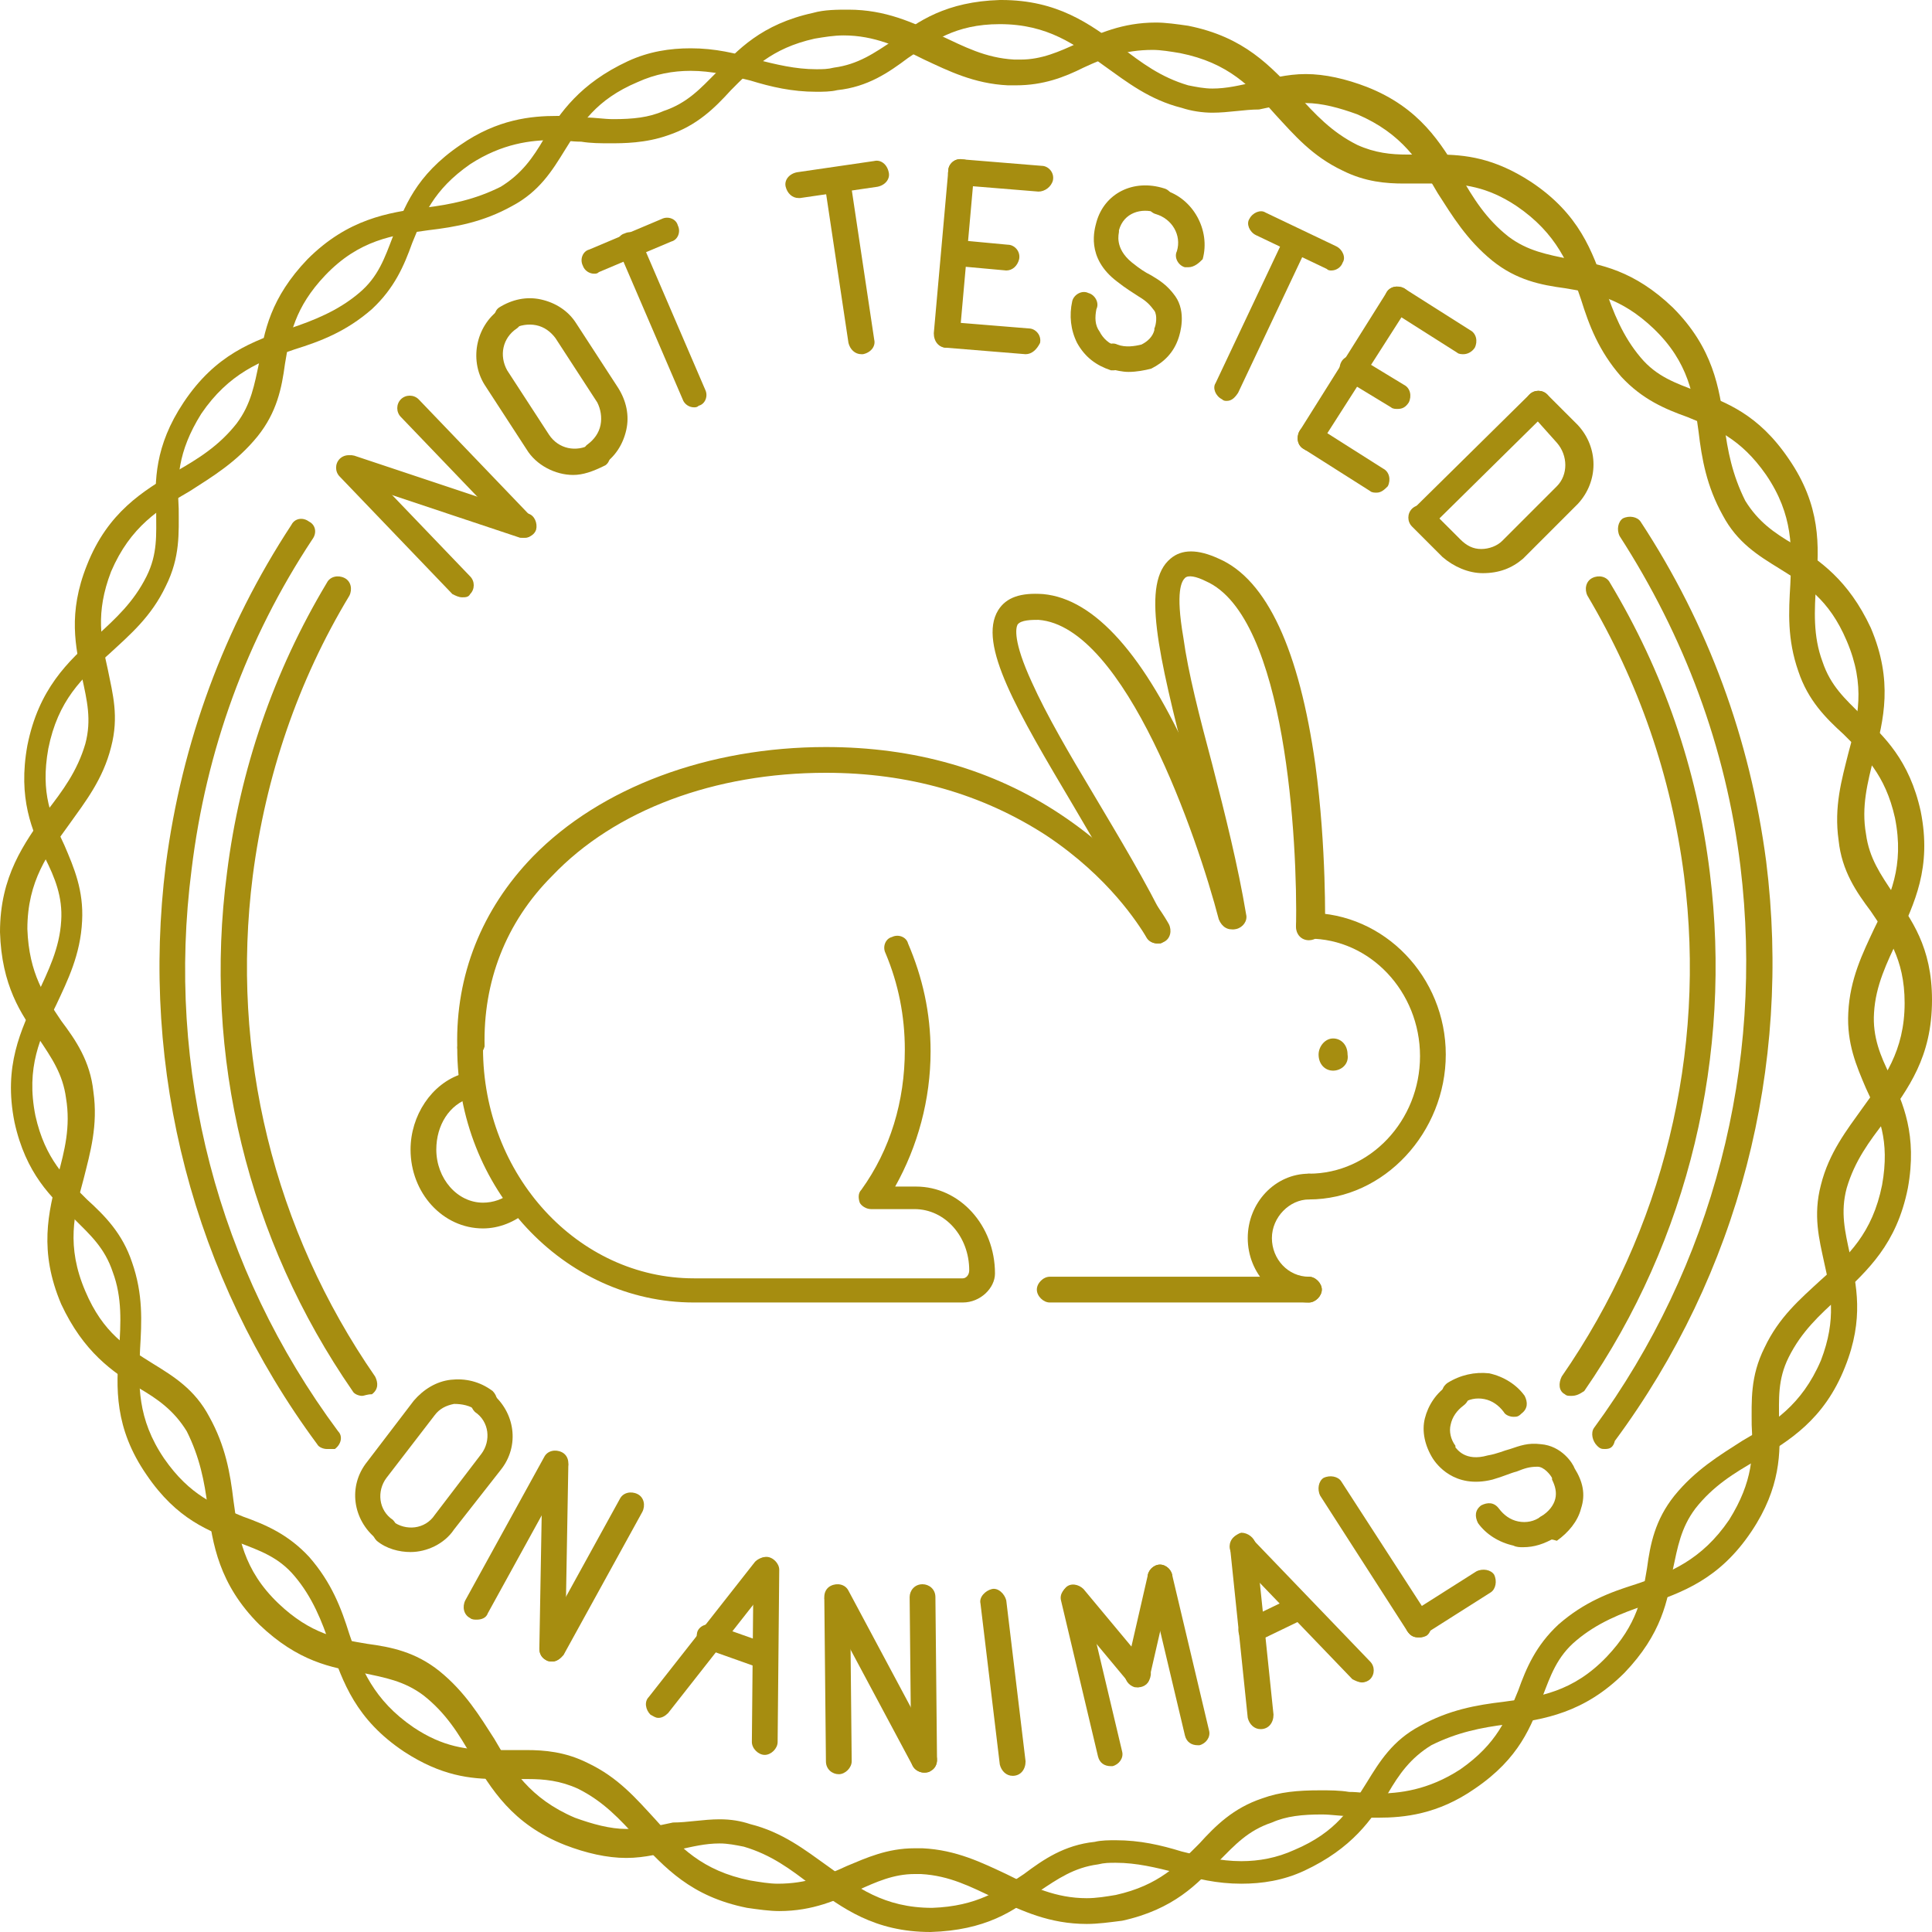 <?xml version="1.0" encoding="utf-8"?>
<!-- Generator: Adobe Illustrator 22.0.1, SVG Export Plug-In . SVG Version: 6.00 Build 0)  -->
<svg version="1.1" id="Ebene_1" xmlns="http://www.w3.org/2000/svg" xmlns:xlink="http://www.w3.org/1999/xlink" x="0px" y="0px"
	 viewBox="0 0 120 120" style="enable-background:new 0 0 120 120;" xml:space="preserve">
<style type="text/css">
	.st0{fill:#A68D10;}
</style>
<g>
	<g>
		<path class="st0" d="M59.8,80.9H43.1c-8.1,0-14.7-7.1-14.7-15.8c0-0.4,0.4-0.8,0.8-0.8c0.4,0,0.8,0.4,0.8,0.8
			c0,7.9,5.9,14.3,13.1,14.3h16.7c0.2,0,0.4-0.2,0.4-0.5c0-2.1-1.5-3.8-3.4-3.8h-2.7c-0.3,0-0.6-0.2-0.7-0.4
			c-0.1-0.3-0.1-0.6,0.1-0.8c1.8-2.5,2.7-5.5,2.7-8.7c0-2.1-0.4-4.1-1.2-6c-0.2-0.4,0-0.9,0.4-1c0.4-0.2,0.9,0,1,0.4
			c0.9,2.1,1.4,4.3,1.4,6.7c0,3-0.8,5.9-2.2,8.4h1.3c2.7,0,4.9,2.4,4.9,5.4C61.8,80,60.9,80.9,59.8,80.9z"/>
		<path class="st0" d="M30,76.3c-2.5,0-4.5-2.2-4.5-4.9c0-2.1,1.3-4.1,3.2-4.7c0.4-0.1,0.9,0.1,1,0.5c0.1,0.4-0.1,0.9-0.5,1
			c-1.3,0.4-2.1,1.7-2.1,3.2c0,1.8,1.3,3.3,2.9,3.3c0.6,0,1.3-0.2,1.8-0.7c0.3-0.3,0.8-0.2,1.1,0.1c0.3,0.3,0.2,0.8-0.1,1.1
			C32,75.9,31,76.3,30,76.3z"/>
		<path class="st0" d="M29.2,65.8c-0.4,0-0.8-0.3-0.8-0.8c-0.1-4.4,1.5-8.5,4.7-11.8c4.2-4.3,10.9-6.8,18.2-6.8
			c5.5,0,10.4,1.4,14.6,4.2c4.2,2.8,6.2,5.9,6.7,6.8c0.2,0.4,0.1,0.9-0.3,1.1c-0.4,0.2-0.9,0.1-1.1-0.3c-0.5-0.8-2.3-3.7-6.2-6.3
			c-4-2.6-8.6-3.9-13.7-3.9c-6.9,0-13.1,2.3-17,6.4c-2.9,2.9-4.3,6.6-4.2,10.6C30,65.4,29.6,65.8,29.2,65.8
			C29.2,65.8,29.2,65.8,29.2,65.8z"/>
		<path class="st0" d="M71.9,58.6c-0.3,0-0.6-0.2-0.7-0.4c-1.3-2.6-2.9-5.4-4.5-8.1c-3.5-5.9-6-10.1-4.7-12.2c0.5-0.8,1.4-1.1,2.8-1
			c3.2,0.3,6.3,3.8,9.2,10.3c2.1,4.7,3.3,9.3,3.3,9.5c0.1,0.4-0.1,0.8-0.6,1c-0.4,0.1-0.8-0.1-1-0.6c-1.3-5-5.8-18.2-11.2-18.6
			c-0.4,0-1.1,0-1.3,0.3c-0.1,0.2-0.3,1,0.9,3.6c0.9,2,2.3,4.4,3.8,6.9c1.6,2.7,3.3,5.5,4.6,8.2c0.2,0.4,0,0.9-0.4,1.1
			C72.1,58.6,72,58.6,71.9,58.6z"/>
		<path class="st0" d="M81.3,58.4C81.3,58.4,81.3,58.4,81.3,58.4c-0.5,0-0.8-0.4-0.8-0.8c0.1-5.2-0.6-19.3-5.6-21.5
			c-0.6-0.3-1.1-0.4-1.3-0.2c-0.2,0.2-0.6,0.8-0.1,3.7c0.3,2.2,1,4.9,1.8,7.9c0.8,3.1,1.6,6.3,2.1,9.3c0.1,0.4-0.2,0.8-0.6,0.9
			c-0.4,0.1-0.8-0.2-0.9-0.6c-0.5-2.9-1.3-6.1-2.1-9.2c-1.9-7.4-2.9-11.7-1.1-13.2c0.7-0.6,1.7-0.6,3,0c3,1.3,5,5.7,6,12.8
			c0.7,5.2,0.6,10,0.6,10.2C82.1,58.1,81.7,58.4,81.3,58.4z"/>
		<path class="st0" d="M81.3,74.5c-0.4,0-0.8-0.4-0.8-0.8c0-0.4,0.4-0.8,0.8-0.8c3.8,0,6.9-3.3,6.9-7.3s-3.1-7.3-6.9-7.3
			c-0.4,0-0.8-0.4-0.8-0.8c0-0.4,0.4-0.8,0.8-0.8c4.7,0,8.5,4,8.5,8.8S86,74.5,81.3,74.5z"/>
		<path class="st0" d="M81.3,80.9c-2.1,0-3.8-1.8-3.8-4c0-2.2,1.7-4,3.8-4c0.4,0,0.8,0.4,0.8,0.8c0,0.4-0.4,0.8-0.8,0.8
			c-1.2,0-2.3,1.1-2.3,2.4c0,1.3,1,2.4,2.3,2.4c0.4,0,0.8,0.4,0.8,0.8S81.7,80.9,81.3,80.9z"/>
		<path class="st0" d="M81.3,80.9H65.2c-0.4,0-0.8-0.4-0.8-0.8s0.4-0.8,0.8-0.8h16.1c0.4,0,0.8,0.4,0.8,0.8S81.7,80.9,81.3,80.9z"/>
		<path class="st0" d="M82.8,66.5c-0.5,0-0.9-0.4-0.9-1c0-0.5,0.4-1,0.9-1c0.5,0,0.9,0.4,0.9,1C83.8,66.1,83.3,66.5,82.8,66.5z"/>
	</g>
	<g>
		<g>
			<g>
				<path class="st0" d="M37,29.1c-0.3,0-0.5-0.1-0.7-0.4c-0.2-0.4-0.1-0.9,0.2-1.1c0.4-0.3,0.7-0.7,0.8-1.2c0.1-0.5,0-1-0.2-1.4
					l-2.6-4c-0.3-0.4-0.7-0.7-1.2-0.8c-0.5-0.1-1,0-1.4,0.2c-0.4,0.2-0.9,0.1-1.1-0.2c-0.2-0.4-0.1-0.9,0.2-1.1
					c0.8-0.5,1.7-0.7,2.6-0.5c0.9,0.2,1.7,0.7,2.2,1.5l2.6,4c0.5,0.8,0.7,1.7,0.5,2.6c-0.2,0.9-0.7,1.7-1.5,2.2
					C37.3,29,37.1,29.1,37,29.1z"/>
			</g>
			<g>
				<path class="st0" d="M35.6,29.5c-1.1,0-2.3-0.6-2.9-1.6l-2.6-4c-1-1.6-0.5-3.8,1.1-4.8c0.4-0.2,0.9-0.1,1.1,0.2
					c0.2,0.4,0.1,0.9-0.2,1.1c-0.9,0.6-1.1,1.7-0.6,2.6l2.6,4c0.6,0.9,1.7,1.1,2.6,0.6c0.4-0.2,0.9-0.1,1.1,0.2
					c0.2,0.4,0.1,0.9-0.2,1.1C36.8,29.3,36.2,29.5,35.6,29.5z"/>
			</g>
		</g>
		<g>
			<path class="st0" d="M32.5,33.4c-0.2,0-0.4-0.1-0.6-0.2l-7-7.3c-0.3-0.3-0.3-0.8,0-1.1c0.3-0.3,0.8-0.3,1.1,0l7,7.3
				c0.3,0.3,0.3,0.8,0,1.1C32.9,33.4,32.7,33.4,32.5,33.4z"/>
			<path class="st0" d="M28.7,37.1c-0.2,0-0.4-0.1-0.6-0.2l-7-7.3c-0.3-0.3-0.3-0.8,0-1.1c0.3-0.3,0.8-0.3,1.1,0l7,7.3
				c0.3,0.3,0.3,0.8,0,1.1C29.1,37.1,28.9,37.1,28.7,37.1z"/>
			<path class="st0" d="M32.5,33.4c-0.1,0-0.2,0-0.2,0l-10.8-3.6c-0.4-0.1-0.6-0.6-0.5-1c0.1-0.4,0.6-0.6,1-0.5l10.8,3.6
				c0.4,0.1,0.6,0.6,0.5,1C33.2,33.2,32.9,33.4,32.5,33.4z"/>
		</g>
		<g>
			<path class="st0" d="M43.1,25.3c-0.3,0-0.6-0.2-0.7-0.5l-4-9.3c-0.2-0.4,0-0.9,0.4-1c0.4-0.2,0.9,0,1,0.4l4,9.3
				c0.2,0.4,0,0.9-0.4,1C43.3,25.3,43.2,25.3,43.1,25.3z"/>
			<path class="st0" d="M36.9,17c-0.3,0-0.6-0.2-0.7-0.5c-0.2-0.4,0-0.9,0.4-1l4.5-1.9c0.4-0.2,0.9,0,1,0.4c0.2,0.4,0,0.9-0.4,1
				l-4.5,1.9C37.1,17,37,17,36.9,17z"/>
		</g>
		<g>
			<path class="st0" d="M58.8,21.6C58.8,21.6,58.7,21.6,58.8,21.6c-0.5,0-0.8-0.4-0.8-0.9l0.9-10.1c0-0.4,0.4-0.8,0.9-0.7
				c0.4,0,0.8,0.4,0.7,0.9l-0.9,10.1C59.5,21.2,59.2,21.6,58.8,21.6z"/>
			<path class="st0" d="M62.5,16.8C62.5,16.8,62.4,16.8,62.5,16.8l-3.3-0.3c-0.4,0-0.8-0.4-0.7-0.9c0-0.4,0.4-0.8,0.9-0.7l3.2,0.3
				c0.4,0,0.8,0.4,0.7,0.9C63.2,16.5,62.9,16.8,62.5,16.8z"/>
			<path class="st0" d="M64.5,11.9C64.5,11.9,64.5,11.9,64.5,11.9l-4.9-0.4c-0.4,0-0.8-0.4-0.7-0.9c0-0.4,0.4-0.8,0.9-0.7l4.9,0.4
				c0.4,0,0.8,0.4,0.7,0.9C65.3,11.6,64.9,11.9,64.5,11.9z"/>
			<path class="st0" d="M63.7,22C63.7,22,63.6,22,63.7,22l-4.9-0.4c-0.4,0-0.8-0.4-0.7-0.9c0-0.4,0.4-0.8,0.9-0.7l4.9,0.4
				c0.4,0,0.8,0.4,0.7,0.9C64.4,21.7,64.1,22,63.7,22z"/>
		</g>
		<g>
			<path class="st0" d="M81.4,28c-0.1,0-0.3,0-0.4-0.1c-0.4-0.2-0.5-0.7-0.3-1.1l5.4-8.6c0.2-0.4,0.7-0.5,1.1-0.3
				c0.4,0.2,0.5,0.7,0.3,1.1L82,27.6C81.9,27.8,81.6,28,81.4,28z"/>
			<path class="st0" d="M86.8,25.4c-0.1,0-0.3,0-0.4-0.1l-2.8-1.7c-0.4-0.2-0.5-0.7-0.3-1.1c0.2-0.4,0.7-0.5,1.1-0.3l2.8,1.7
				c0.4,0.2,0.5,0.7,0.3,1.1C87.3,25.3,87.1,25.4,86.8,25.4z"/>
			<path class="st0" d="M90.9,22c-0.1,0-0.3,0-0.4-0.1l-4.1-2.6c-0.4-0.2-0.5-0.7-0.3-1.1c0.2-0.4,0.7-0.5,1.1-0.3l4.1,2.6
				c0.4,0.2,0.5,0.7,0.3,1.1C91.4,21.9,91.1,22,90.9,22z"/>
			<path class="st0" d="M85.5,30.6c-0.1,0-0.3,0-0.4-0.1L81,27.9c-0.4-0.2-0.5-0.7-0.3-1.1c0.2-0.4,0.7-0.5,1.1-0.3l4.1,2.6
				c0.4,0.2,0.5,0.7,0.3,1.1C86,30.4,85.8,30.6,85.5,30.6z"/>
		</g>
		<g>
			<path class="st0" d="M88.4,32.9c-0.2,0-0.4-0.1-0.6-0.2c-0.3-0.3-0.3-0.8,0-1.1l7.2-7.1c0.3-0.3,0.8-0.3,1.1,0
				c0.3,0.3,0.3,0.8,0,1.1l-7.2,7.1C88.8,32.9,88.6,32.9,88.4,32.9z"/>
			<path class="st0" d="M92.1,35.6C92.1,35.6,92.1,35.6,92.1,35.6c-0.9,0-1.8-0.4-2.5-1l-1.9-1.9c-0.3-0.3-0.3-0.8,0-1.1
				c0.3-0.3,0.8-0.3,1.1,0l1.9,1.9c0.4,0.4,0.8,0.6,1.3,0.6c0,0,0,0,0,0c0.5,0,1-0.2,1.3-0.5l3.4-3.4c0.7-0.7,0.7-1.9,0-2.7L95,25.6
				c-0.3-0.3-0.3-0.8,0-1.1c0.3-0.3,0.8-0.3,1.1,0l1.9,1.9c1.3,1.4,1.3,3.5,0,4.9l-3.4,3.4C93.9,35.3,93.1,35.6,92.1,35.6z"/>
		</g>
		<g>
			<path class="st0" d="M76.2,24.9c-0.1,0-0.2,0-0.3-0.1c-0.4-0.2-0.6-0.7-0.4-1l4.3-9.1c0.2-0.4,0.7-0.6,1-0.4
				c0.4,0.2,0.6,0.7,0.4,1l-4.3,9.1C76.7,24.7,76.5,24.9,76.2,24.9z"/>
			<path class="st0" d="M82.7,16.8c-0.1,0-0.2,0-0.3-0.1l-4.4-2.1c-0.4-0.2-0.6-0.7-0.4-1c0.2-0.4,0.7-0.6,1-0.4l4.4,2.1
				c0.4,0.2,0.6,0.7,0.4,1C83.3,16.6,83,16.8,82.7,16.8z"/>
		</g>
		<g>
			<path class="st0" d="M53.5,22c-0.4,0-0.7-0.3-0.8-0.7l-1.5-10c-0.1-0.4,0.2-0.8,0.7-0.9c0.4-0.1,0.8,0.2,0.9,0.7l1.5,10
				c0.1,0.4-0.2,0.8-0.7,0.9C53.6,22,53.6,22,53.5,22z"/>
			<path class="st0" d="M49.6,12.3c-0.4,0-0.7-0.3-0.8-0.7c-0.1-0.4,0.2-0.8,0.7-0.9l4.8-0.7c0.4-0.1,0.8,0.2,0.9,0.7
				c0.1,0.4-0.2,0.8-0.7,0.9l-4.8,0.7C49.7,12.3,49.7,12.3,49.6,12.3z"/>
		</g>
		<g>
			<path class="st0" d="M73.8,16.6c-0.1,0-0.1,0-0.2,0c-0.4-0.1-0.7-0.6-0.5-1c0.3-1-0.3-2-1.3-2.3c-0.4-0.1-0.7-0.6-0.5-1
				c0.1-0.4,0.6-0.7,1-0.5c1.8,0.5,2.9,2.5,2.4,4.3C74.5,16.3,74.2,16.6,73.8,16.6z"/>
			<path class="st0" d="M69.2,23c-0.1,0-0.1,0-0.2,0c-0.9-0.3-1.6-0.8-2.1-1.7c-0.4-0.8-0.5-1.7-0.3-2.6c0.1-0.4,0.6-0.7,1-0.5
				c0.4,0.1,0.7,0.6,0.5,1c-0.1,0.5-0.1,1,0.2,1.4c0.2,0.4,0.6,0.8,1.1,0.9c0.4,0.1,0.7,0.6,0.5,1C69.8,22.7,69.5,23,69.2,23z"/>
			<path class="st0" d="M70.1,23.1c-0.4,0-0.8-0.1-1.2-0.2c-0.4-0.1-0.7-0.6-0.5-1c0.1-0.4,0.6-0.7,1-0.5c0.5,0.2,1.1,0.1,1.5,0
				c0.4-0.2,0.7-0.5,0.8-0.9c0,0,0-0.1,0-0.1c0.1-0.2,0.2-0.8,0-1.1c-0.3-0.4-0.5-0.6-1-0.9c-0.3-0.2-0.8-0.5-1.3-0.9
				c-2-1.5-1.4-3.3-1.3-3.7c0.5-1.8,2.3-2.7,4.2-2.1c0.4,0.1,0.7,0.6,0.5,1c-0.1,0.4-0.6,0.7-1,0.5c-0.9-0.3-2,0-2.3,1.1
				c0,0,0,0,0,0.1c0,0.1-0.3,1,0.8,1.9c0.5,0.4,0.8,0.6,1.2,0.8c0.5,0.3,1,0.6,1.5,1.3c0.7,1,0.3,2.3,0.2,2.6
				c-0.3,0.9-0.9,1.5-1.7,1.9C71.1,23,70.6,23.1,70.1,23.1z"/>
		</g>
	</g>
	<path class="st0" d="M57.8,120c-3.5,0-5.5-1.5-7.4-2.9c-1.3-1-2.5-1.9-4.2-2.4c-0.5-0.1-1-0.2-1.5-0.2c-0.9,0-1.7,0.2-2.6,0.4
		c-1,0.2-2,0.5-3.2,0.5c-1.2,0-2.5-0.3-3.8-0.8c-3.3-1.3-4.6-3.5-5.8-5.5c-0.8-1.4-1.6-2.7-3-3.8c-1.2-0.9-2.4-1.1-3.8-1.4
		c-1.9-0.3-4-0.7-6.4-3c0,0,0,0,0,0c-2.5-2.5-2.9-5-3.2-7.3c-0.2-1.6-0.5-3.1-1.3-4.7c-0.8-1.3-1.8-2-3-2.7c-1.6-1-3.4-2.2-4.8-5.2
		c-1.4-3.3-0.8-5.7-0.2-8C4,71.5,4.4,70,4.1,68.2c-0.2-1.5-0.9-2.5-1.7-3.7C1.3,63,0.1,61.2,0,57.9c0,0,0,0,0,0
		c0-3.5,1.5-5.5,2.9-7.5c1-1.3,1.9-2.5,2.4-4.2c0.4-1.5,0.1-2.7-0.2-4.1c-0.4-1.9-0.9-4,0.3-7c1.3-3.3,3.5-4.6,5.5-5.8
		c1.4-0.8,2.7-1.6,3.8-3c0.9-1.2,1.1-2.4,1.4-3.8c0.3-1.9,0.7-4,3-6.4c0,0,0,0,0,0c2.5-2.5,5-2.9,7.3-3.2c1.6-0.2,3.1-0.5,4.7-1.3
		c1.3-0.8,2-1.8,2.7-3c1-1.6,2.2-3.4,5.2-4.8c0,0,0,0,0,0c1.3-0.6,2.6-0.8,3.9-0.8c1.5,0,2.8,0.3,4.1,0.7c1.2,0.3,2.4,0.6,3.7,0.6
		c0.4,0,0.7,0,1.1-0.1c1.5-0.2,2.5-0.9,3.7-1.7C57,1.3,58.8,0.1,62.1,0l0.1,0c3.5,0,5.5,1.5,7.4,2.9c1.3,1,2.5,1.9,4.2,2.4
		c0.5,0.1,1,0.2,1.5,0.2h0c0.9,0,1.7-0.2,2.6-0.4c1-0.2,2-0.5,3.2-0.5c1.2,0,2.5,0.3,3.8,0.8c3.3,1.3,4.6,3.5,5.8,5.5
		c0.8,1.4,1.6,2.7,3,3.8c1.2,0.9,2.4,1.1,3.8,1.4c1.9,0.3,4,0.7,6.4,3c2.5,2.5,2.9,5,3.2,7.3c0.2,1.6,0.5,3.1,1.3,4.7
		c0.8,1.3,1.8,2,3,2.7c1.6,1,3.4,2.2,4.8,5.2c0,0,0,0,0,0c1.4,3.3,0.8,5.7,0.2,8c-0.4,1.6-0.8,3.1-0.5,4.8c0.2,1.5,0.9,2.5,1.7,3.7
		c1.1,1.6,2.4,3.3,2.4,6.6c0,3.6-1.5,5.5-2.9,7.5c-1,1.3-1.9,2.5-2.4,4.2c-0.4,1.5-0.1,2.7,0.2,4.1c0.4,1.9,0.9,4-0.3,7
		c-1.3,3.3-3.5,4.6-5.5,5.8c-1.4,0.8-2.7,1.6-3.8,3c-0.9,1.2-1.1,2.4-1.4,3.8c-0.3,1.9-0.7,4-3,6.4c-2.5,2.5-5,2.9-7.3,3.2
		c-1.6,0.2-3.1,0.5-4.7,1.3c-1.3,0.8-2,1.8-2.7,3c-1,1.6-2.2,3.4-5.2,4.8c0,0,0,0,0,0c-1.3,0.6-2.6,0.8-3.9,0.8
		c-1.5,0-2.8-0.3-4.1-0.7c-1.2-0.3-2.4-0.6-3.7-0.6c-0.4,0-0.7,0-1.1,0.1c-1.5,0.2-2.5,0.9-3.7,1.7C63,118.7,61.2,119.9,57.8,120
		C57.9,120,57.9,120,57.8,120L57.8,120z M44.7,113c0.7,0,1.3,0.1,1.9,0.3c2,0.5,3.4,1.6,4.8,2.6c1.8,1.3,3.5,2.6,6.5,2.6l0,0
		c2.8-0.1,4.2-1.1,5.7-2.1c1.2-0.9,2.5-1.8,4.4-2c0.4-0.1,0.9-0.1,1.3-0.1c1.5,0,2.8,0.3,4.1,0.7c1.2,0.3,2.4,0.6,3.7,0.6
		c1.1,0,2.2-0.2,3.3-0.7c2.6-1.1,3.5-2.6,4.5-4.2c0.8-1.3,1.6-2.6,3.3-3.5c1.8-1,3.5-1.3,5.2-1.5c2.2-0.3,4.3-0.6,6.4-2.8
		c1.9-2,2.2-3.7,2.5-5.5c0.2-1.5,0.5-3,1.7-4.5c1.3-1.6,2.8-2.5,4.2-3.4c1.9-1.1,3.7-2.2,4.9-5c1-2.6,0.6-4.3,0.2-6.1
		c-0.3-1.4-0.7-2.9-0.2-4.8c0.5-2,1.6-3.4,2.6-4.8c1.3-1.8,2.6-3.5,2.6-6.5c0-2.8-1.1-4.2-2.1-5.7c-0.9-1.2-1.8-2.5-2-4.4
		c-0.3-2.1,0.2-3.8,0.6-5.4c0.6-2.2,1.1-4.2-0.1-7c-1.1-2.6-2.6-3.5-4.2-4.5c-1.3-0.8-2.6-1.6-3.5-3.3c-1-1.8-1.3-3.5-1.5-5.2
		c-0.3-2.2-0.6-4.3-2.8-6.4c-2-1.9-3.7-2.2-5.5-2.5c-1.5-0.2-3-0.5-4.5-1.7c-1.6-1.3-2.5-2.8-3.4-4.2c-1.1-1.9-2.2-3.7-5-4.9
		c-1.1-0.4-2.2-0.7-3.2-0.7c-1,0-2,0.2-2.9,0.4C77.3,6.8,76.3,7,75.3,7c0,0,0,0,0,0c-0.6,0-1.3-0.1-1.9-0.3c-2-0.5-3.4-1.6-4.8-2.6
		c-1.8-1.3-3.5-2.6-6.5-2.6l0,0c-2.8,0-4.2,1.1-5.7,2.1c-1.2,0.9-2.5,1.8-4.4,2c-0.4,0.1-0.9,0.1-1.3,0.1c-1.5,0-2.8-0.3-4.1-0.7
		c-1.2-0.3-2.4-0.6-3.7-0.6c-1.1,0-2.2,0.2-3.3,0.7c-2.6,1.1-3.5,2.6-4.5,4.2c-0.8,1.3-1.6,2.6-3.3,3.5c-1.8,1-3.5,1.3-5.2,1.5
		c-2.2,0.3-4.3,0.6-6.4,2.8c-1.9,2-2.2,3.7-2.5,5.5c-0.2,1.5-0.5,3-1.7,4.5c-1.3,1.6-2.8,2.5-4.2,3.4c-1.9,1.1-3.7,2.2-4.9,5
		c-1,2.6-0.6,4.3-0.2,6.1c0.3,1.5,0.7,2.9,0.2,4.8c-0.5,2-1.6,3.4-2.6,4.8c-1.3,1.8-2.6,3.5-2.6,6.5c0.1,2.8,1.1,4.2,2.1,5.7
		c0.9,1.2,1.8,2.5,2,4.4c0.3,2.1-0.2,3.8-0.6,5.4c-0.6,2.2-1.1,4.2,0.1,7c1.1,2.6,2.6,3.5,4.2,4.5c1.3,0.8,2.6,1.6,3.5,3.3
		c1,1.8,1.3,3.5,1.5,5.2c0.3,2.2,0.6,4.3,2.8,6.4c2,1.9,3.7,2.2,5.5,2.5c1.5,0.2,3,0.5,4.5,1.7c1.6,1.3,2.5,2.8,3.4,4.2
		c1.1,1.9,2.2,3.7,5,4.9c1.1,0.4,2.2,0.7,3.2,0.7c1,0,2-0.2,2.9-0.4C42.7,113.2,43.7,113,44.7,113z"/>
	<path class="st0" d="M67.5,119.5c-2.3,0-4-0.8-5.7-1.6c-1.5-0.7-2.8-1.4-4.6-1.5c-0.1,0-0.3,0-0.4,0c-1.3,0-2.4,0.5-3.5,1
		c-1.3,0.6-2.8,1.3-4.9,1.3c-0.6,0-1.3-0.1-2-0.2c-3.5-0.7-5.1-2.5-6.8-4.3c-1.1-1.2-2.1-2.3-3.7-3.1c-1.1-0.5-2.1-0.6-3.1-0.6
		c-0.3,0-0.6,0-0.9,0c-0.3,0-0.7,0-1,0c-1.7,0-3.5-0.2-5.8-1.7c-3-2-3.8-4.3-4.6-6.6c-0.5-1.5-1.1-3-2.2-4.3c-1-1.2-2.2-1.6-3.5-2.1
		c-1.8-0.7-3.8-1.4-5.7-4.2c-2-2.9-1.9-5.4-1.7-7.8c0.1-1.6,0.2-3.2-0.4-4.8c-0.5-1.5-1.4-2.3-2.4-3.3c-1.4-1.3-3-2.8-3.7-6
		c-0.7-3.5,0.4-5.7,1.4-7.9c0.7-1.5,1.4-2.9,1.5-4.6c0.1-1.5-0.4-2.7-1-3.9c-0.8-1.7-1.7-3.7-1.1-7c0.7-3.5,2.5-5.2,4.3-6.8
		c1.2-1.1,2.3-2.1,3.1-3.7c0.7-1.4,0.6-2.6,0.6-4c-0.1-1.9-0.1-4.1,1.7-6.8c0,0,0,0,0,0c2-3,4.3-3.8,6.6-4.6c1.5-0.5,3-1.1,4.3-2.2
		c1.2-1,1.6-2.2,2.1-3.5c0.7-1.8,1.4-3.8,4.2-5.7c2.3-1.6,4.4-1.8,6-1.8c0.6,0,1.2,0,1.8,0.1c0.6,0,1.1,0.1,1.7,0.1
		c1.2,0,2.2-0.1,3.1-0.5c1.5-0.5,2.3-1.4,3.3-2.4c1.3-1.4,2.8-3,6-3.7c0.7-0.2,1.5-0.2,2.2-0.2c2.3,0,4,0.8,5.7,1.6
		c1.5,0.7,2.8,1.4,4.6,1.5c0.1,0,0.3,0,0.4,0h0c1.3,0,2.4-0.5,3.5-1c1.3-0.6,2.8-1.3,4.9-1.3c0.6,0,1.3,0.1,2,0.2
		c3.5,0.7,5.1,2.5,6.8,4.3c1.1,1.2,2.1,2.3,3.7,3.1c1.1,0.5,2.1,0.6,3.1,0.6c0.3,0,0.6,0,0.9,0c0.3,0,0.7,0,1,0
		c1.7,0,3.5,0.2,5.8,1.7c3,2,3.8,4.3,4.6,6.6c0.5,1.5,1.1,3,2.2,4.3c1,1.2,2.2,1.6,3.5,2.1c1.8,0.7,3.8,1.4,5.7,4.2
		c2,2.9,1.9,5.4,1.7,7.8c-0.1,1.6-0.2,3.2,0.4,4.8c0.5,1.5,1.4,2.3,2.4,3.3c1.4,1.3,3,2.8,3.7,6c0.7,3.5-0.4,5.7-1.4,7.9
		c-0.7,1.5-1.4,2.9-1.5,4.6c-0.1,1.5,0.4,2.7,1,3.9c0.8,1.7,1.7,3.7,1.1,7c-0.7,3.5-2.5,5.1-4.3,6.8c-1.2,1.1-2.3,2.1-3.1,3.7
		c-0.7,1.4-0.6,2.6-0.6,4c0.1,1.9,0.1,4.1-1.7,6.8c-2,3-4.3,3.8-6.6,4.6c-1.5,0.5-3,1.1-4.3,2.2c-1.2,1-1.6,2.2-2.1,3.5
		c-0.7,1.8-1.4,3.8-4.2,5.7c0,0,0,0,0,0c-2.3,1.6-4.4,1.8-6,1.8c-0.6,0-1.2,0-1.8-0.1c-0.6,0-1.1-0.1-1.7-0.1
		c-1.2,0-2.2,0.1-3.1,0.5c-1.5,0.5-2.3,1.4-3.3,2.4c-1.3,1.4-2.8,3-6,3.7C68.9,119.4,68.2,119.5,67.5,119.5z M56.8,114.8
		c0.2,0,0.3,0,0.5,0c2.1,0.1,3.7,0.9,5.2,1.6c1.6,0.8,3.1,1.5,5,1.5c0.6,0,1.2-0.1,1.8-0.2c2.7-0.6,3.9-1.9,5.2-3.2
		c1-1.1,2.1-2.2,3.9-2.8c1.1-0.4,2.2-0.5,3.6-0.5c0.6,0,1.2,0,1.8,0.1c0.6,0,1.1,0.1,1.7,0.1c1.4,0,3.2-0.2,5.2-1.5
		c2.3-1.6,2.9-3.2,3.6-4.9c0.5-1.4,1.1-2.8,2.5-4.1c1.6-1.4,3.2-2,4.8-2.5c2.1-0.7,4.1-1.5,5.8-4c1.5-2.4,1.5-4.1,1.4-5.9
		c0-1.5-0.1-3,0.8-4.8c0.9-1.9,2.2-3,3.5-4.2c1.7-1.5,3.2-2.9,3.8-5.9c0.5-2.8-0.2-4.3-1-6c-0.6-1.4-1.2-2.8-1.1-4.7
		c0.1-2.1,0.9-3.7,1.6-5.2c1-2,1.9-3.9,1.3-6.9c-0.6-2.7-1.9-3.9-3.2-5.2c-1.1-1-2.2-2.1-2.8-3.9c-0.7-2-0.6-3.7-0.5-5.4
		c0.1-2.2,0.2-4.3-1.5-6.8c-1.6-2.3-3.2-2.9-4.9-3.6c-1.4-0.5-2.8-1.1-4.1-2.5c-1.4-1.6-2-3.2-2.5-4.8c-0.7-2.1-1.5-4.1-4-5.8
		c-1.8-1.2-3.3-1.4-5-1.4c-0.3,0-0.7,0-1,0c-0.3,0-0.7,0-1,0c-1.1,0-2.4-0.1-3.8-0.8c-1.9-0.9-3-2.2-4.2-3.5
		c-1.5-1.7-2.9-3.2-5.9-3.8c-0.6-0.1-1.2-0.2-1.7-0.2c-1.8,0-3,0.5-4.3,1.1c-1.2,0.6-2.5,1.1-4.2,1.1c0,0,0,0,0,0
		c-0.2,0-0.3,0-0.5,0c-2.1-0.1-3.7-0.9-5.2-1.6c-1.6-0.8-3.1-1.5-5-1.5c-0.6,0-1.2,0.1-1.8,0.2c-2.7,0.6-3.9,1.9-5.2,3.2
		c-1,1.1-2.1,2.2-3.9,2.8c-1.4,0.5-2.8,0.5-3.6,0.5c-0.6,0-1.2,0-1.8-0.1c-0.6,0-1.1-0.1-1.7-0.1c-1.4,0-3.2,0.2-5.2,1.5
		c-2.3,1.6-2.9,3.2-3.6,4.9c-0.5,1.4-1.1,2.8-2.5,4.1c-1.6,1.4-3.2,2-4.8,2.5c-2.1,0.7-4.1,1.5-5.8,4c-1.5,2.4-1.5,4.1-1.4,5.9
		c0,1.5,0.1,3-0.8,4.8c-0.9,1.9-2.2,3-3.5,4.2c-1.7,1.5-3.2,2.9-3.8,5.9c-0.5,2.8,0.2,4.3,1,6c0.6,1.4,1.2,2.8,1.1,4.7
		c-0.1,2.1-0.9,3.7-1.6,5.2c-1,2-1.9,3.9-1.3,6.9c0.6,2.7,1.9,3.9,3.2,5.2c1.1,1,2.2,2.1,2.8,3.9c0.7,2,0.6,3.7,0.5,5.4
		c-0.1,2.2-0.2,4.3,1.5,6.8c1.6,2.3,3.2,2.9,4.9,3.6c1.4,0.5,2.8,1.1,4.1,2.5c1.4,1.6,2,3.2,2.5,4.8c0.7,2.1,1.5,4.1,4,5.8
		c1.8,1.2,3.3,1.4,5,1.4c0.3,0,0.7,0,1,0c0.3,0,0.7,0,1,0c1.1,0,2.4,0.1,3.8,0.8c1.9,0.9,3,2.2,4.2,3.5c1.5,1.7,2.9,3.2,5.9,3.8
		c0.6,0.1,1.2,0.2,1.7,0.2c1.8,0,3-0.5,4.3-1.1C53.8,115.4,55.1,114.8,56.8,114.8z"/>
	<g>
		<path class="st0" d="M22.5,86.7c-0.2,0-0.5-0.1-0.6-0.3c-6.5-9.4-9.3-20.8-7.8-32.2c0.8-6.4,2.9-12.5,6.2-18
			c0.2-0.4,0.7-0.5,1.1-0.3c0.4,0.2,0.5,0.7,0.3,1.1c-3.2,5.3-5.2,11.2-6,17.4c-1.4,11,1.3,22,7.6,31.1c0.2,0.4,0.2,0.8-0.2,1.1
			C22.8,86.6,22.6,86.7,22.5,86.7z"/>
		<path class="st0" d="M20.3,90c-0.2,0-0.5-0.1-0.6-0.3c-7.7-10.4-11-23.2-9.4-36c1-7.6,3.6-14.7,7.8-21.1c0.2-0.4,0.7-0.5,1.1-0.2
			c0.4,0.2,0.5,0.7,0.2,1.1c-4.1,6.2-6.6,13.1-7.5,20.5c-1.6,12.4,1.6,24.8,9.1,34.9c0.3,0.3,0.2,0.8-0.2,1.1
			C20.7,90,20.5,90,20.3,90z"/>
	</g>
	<g>
		<path class="st0" d="M97.6,86.7c-0.2,0-0.3,0-0.4-0.1c-0.4-0.2-0.4-0.7-0.2-1.1c6.3-9.1,9-20.1,7.6-31.1c-0.8-6.2-2.8-12-6-17.4
			c-0.2-0.4-0.1-0.9,0.3-1.1c0.4-0.2,0.9-0.1,1.1,0.3c3.3,5.5,5.4,11.5,6.2,18c1.4,11.3-1.3,22.8-7.8,32.2
			C98.1,86.6,97.9,86.7,97.6,86.7z"/>
		<path class="st0" d="M99.7,90c-0.2,0-0.3,0-0.5-0.2c-0.3-0.3-0.4-0.8-0.2-1.1c7.4-10.1,10.6-22.5,9.1-34.9
			c-0.9-7.4-3.5-14.3-7.5-20.5c-0.2-0.4-0.1-0.9,0.2-1.1c0.4-0.2,0.9-0.1,1.1,0.2c4.2,6.4,6.8,13.5,7.8,21.1
			c1.6,12.8-1.7,25.6-9.4,36C100.2,89.9,100,90,99.7,90z"/>
	</g>
	<g>
		<g>
			<g>
				<path class="st0" d="M47.2,103.5c-0.1,0-0.2,0-0.3,0l-3.1-1.1c-0.4-0.1-0.6-0.6-0.5-1c0.1-0.4,0.6-0.6,1-0.5l3.1,1.1
					c0.4,0.1,0.6,0.6,0.5,1C47.9,103.3,47.6,103.5,47.2,103.5z"/>
				<path class="st0" d="M47.5,109C47.5,109,47.5,109,47.5,109c-0.4,0-0.8-0.4-0.8-0.8l0.1-10.7c0-0.4,0.4-0.8,0.8-0.8c0,0,0,0,0,0
					c0.4,0,0.8,0.4,0.8,0.8l-0.1,10.7C48.3,108.6,47.9,109,47.5,109z"/>
				<path class="st0" d="M40.9,106.7c-0.2,0-0.3-0.1-0.5-0.2c-0.3-0.3-0.4-0.8-0.1-1.1l6.6-8.4c0.3-0.3,0.8-0.4,1.1-0.1
					c0.3,0.3,0.4,0.8,0.1,1.1l-6.6,8.4C41.3,106.6,41.1,106.7,40.9,106.7z"/>
			</g>
			<g>
				<path class="st0" d="M77.7,102.1c-0.3,0-0.6-0.2-0.7-0.5c-0.2-0.4,0-0.9,0.4-1l2.9-1.4c0.4-0.2,0.9,0,1,0.4c0.2,0.4,0,0.9-0.4,1
					L78,102C77.9,102.1,77.8,102.1,77.7,102.1z"/>
				<path class="st0" d="M84.6,104.5c-0.2,0-0.4-0.1-0.6-0.2l-7.4-7.7c-0.3-0.3-0.3-0.8,0-1.1c0.3-0.3,0.8-0.3,1.1,0l7.4,7.7
					c0.3,0.3,0.3,0.8,0,1.1C85,104.4,84.8,104.5,84.6,104.5z"/>
				<path class="st0" d="M78.3,107.4c-0.4,0-0.7-0.3-0.8-0.7l-1.1-10.6c0-0.4,0.3-0.8,0.7-0.9c0.4,0,0.8,0.3,0.9,0.7l1.1,10.6
					C79.1,107,78.8,107.4,78.3,107.4C78.3,107.4,78.3,107.4,78.3,107.4z"/>
			</g>
			<g>
				<g>
					<path class="st0" d="M62.9,110.3c-0.4,0-0.7-0.3-0.8-0.7l-1.2-10c-0.1-0.4,0.3-0.8,0.7-0.9c0.4-0.1,0.8,0.3,0.9,0.7l1.2,10
						C63.7,109.9,63.4,110.3,62.9,110.3C63,110.3,62.9,110.3,62.9,110.3z"/>
				</g>
			</g>
			<g>
				<g>
					<path class="st0" d="M25.5,96.4c-0.7,0-1.5-0.2-2.1-0.7c-0.3-0.3-0.4-0.8-0.1-1.1c0.3-0.3,0.8-0.4,1.1-0.1
						c0.8,0.6,2,0.5,2.6-0.4l2.9-3.8c0.6-0.8,0.5-2-0.4-2.6c-0.3-0.3-0.4-0.8-0.1-1.1c0.3-0.3,0.8-0.4,1.1-0.1
						c1.5,1.2,1.8,3.3,0.6,4.8L28.2,95C27.6,95.9,26.5,96.4,25.5,96.4z"/>
				</g>
				<g>
					<path class="st0" d="M23.9,95.8c-0.2,0-0.3-0.1-0.5-0.2c-1.5-1.2-1.8-3.3-0.6-4.8l2.9-3.8c0.6-0.7,1.4-1.2,2.3-1.3
						c0.9-0.1,1.8,0.1,2.6,0.7c0.3,0.3,0.4,0.8,0.1,1.1c-0.3,0.3-0.8,0.4-1.1,0.1c-0.4-0.3-0.9-0.4-1.4-0.4
						c-0.5,0.1-0.9,0.3-1.2,0.7L24,91.8c-0.6,0.8-0.5,2,0.4,2.6c0.3,0.3,0.4,0.8,0.1,1.1C24.4,95.7,24.1,95.8,23.9,95.8z"/>
				</g>
			</g>
			<g>
				<path class="st0" d="M34.3,103.2c-0.1,0-0.3,0-0.4-0.1c-0.4-0.2-0.5-0.7-0.3-1.1l4.9-8.9c0.2-0.4,0.7-0.5,1.1-0.3
					c0.4,0.2,0.5,0.7,0.3,1.1l-4.9,8.9C34.8,103,34.6,103.2,34.3,103.2z"/>
				<path class="st0" d="M29.6,100.6c-0.1,0-0.3,0-0.4-0.1c-0.4-0.2-0.5-0.7-0.3-1.1l4.9-8.9c0.2-0.4,0.7-0.5,1.1-0.3
					c0.4,0.2,0.5,0.7,0.3,1.1l-4.9,8.9C30.2,100.5,29.9,100.6,29.6,100.6z"/>
				<path class="st0" d="M34.3,103.2C34.3,103.2,34.3,103.2,34.3,103.2c-0.5,0-0.8-0.4-0.8-0.8L33.7,91c0-0.4,0.4-0.8,0.8-0.8
					c0.4,0,0.8,0.4,0.8,0.8l-0.2,11.4C35.1,102.8,34.7,103.2,34.3,103.2z"/>
			</g>
			<g>
				<path class="st0" d="M57.4,110.1c-0.4,0-0.8-0.3-0.8-0.8l-0.1-10.1c0-0.4,0.3-0.8,0.8-0.8c0,0,0,0,0,0c0.4,0,0.8,0.3,0.8,0.8
					l0.1,10.1C58.2,109.8,57.8,110.1,57.4,110.1C57.4,110.1,57.4,110.1,57.4,110.1z"/>
				<path class="st0" d="M52.1,110.2c-0.4,0-0.8-0.3-0.8-0.8l-0.1-10.1c0-0.4,0.3-0.8,0.8-0.8c0.4,0,0.8,0.3,0.8,0.8l0.1,10.1
					C52.9,109.8,52.5,110.2,52.1,110.2C52.1,110.2,52.1,110.2,52.1,110.2z"/>
				<path class="st0" d="M57.4,110.1c-0.3,0-0.6-0.2-0.7-0.4l-5.4-10.1c-0.2-0.4-0.1-0.9,0.3-1.1c0.4-0.2,0.9-0.1,1.1,0.3l5.4,10.1
					c0.2,0.4,0.1,0.9-0.3,1.1C57.7,110.1,57.5,110.1,57.4,110.1z"/>
			</g>
			<g>
				<path class="st0" d="M88.1,101.7c-0.3,0-0.5-0.1-0.7-0.4c-0.2-0.4-0.1-0.9,0.2-1.1l4.1-2.6c0.4-0.2,0.9-0.1,1.1,0.2
					c0.2,0.4,0.1,0.9-0.2,1.1l-4.1,2.6C88.4,101.7,88.3,101.7,88.1,101.7z"/>
				<path class="st0" d="M88.1,101.7c-0.3,0-0.5-0.1-0.7-0.4L82,92.9c-0.2-0.4-0.1-0.9,0.2-1.1c0.4-0.2,0.9-0.1,1.1,0.2l5.5,8.5
					c0.2,0.4,0.1,0.9-0.2,1.1C88.4,101.7,88.3,101.7,88.1,101.7z"/>
			</g>
			<g>
				<g>
					<path class="st0" d="M74.4,108.4c-0.4,0-0.7-0.2-0.8-0.6l-2.3-9.7c-0.1-0.4,0.2-0.8,0.6-0.9c0.4-0.1,0.8,0.2,0.9,0.6l2.3,9.7
						c0.1,0.4-0.2,0.8-0.6,0.9C74.5,108.4,74.5,108.4,74.4,108.4z"/>
					<path class="st0" d="M70.7,104.8c-0.1,0-0.1,0-0.2,0c-0.4-0.1-0.7-0.5-0.6-0.9l1.4-6.1c0.1-0.4,0.5-0.7,0.9-0.6
						c0.4,0.1,0.7,0.5,0.6,0.9l-1.4,6.1C71.4,104.5,71.1,104.8,70.7,104.8z"/>
				</g>
				<g>
					<path class="st0" d="M69,109.7c-0.4,0-0.7-0.2-0.8-0.6l-2.3-9.7c-0.1-0.4,0.2-0.8,0.6-0.9c0.4-0.1,0.8,0.2,0.9,0.6l2.3,9.7
						c0.1,0.4-0.2,0.8-0.6,0.9C69.1,109.7,69.1,109.7,69,109.7z"/>
					<path class="st0" d="M70.7,104.8c-0.2,0-0.5-0.1-0.6-0.3l-4-4.8c-0.3-0.3-0.2-0.8,0.1-1.1c0.3-0.3,0.8-0.2,1.1,0.1l4,4.8
						c0.3,0.3,0.2,0.8-0.1,1.1C71,104.7,70.8,104.8,70.7,104.8z"/>
				</g>
			</g>
			<g>
				<path class="st0" d="M94,88c-0.2,0-0.5-0.1-0.6-0.3c-0.3-0.4-0.7-0.7-1.2-0.8c-0.5-0.1-1,0-1.4,0.3c-0.4,0.2-0.8,0.2-1.1-0.2
					c-0.2-0.4-0.2-0.8,0.2-1.1c0.8-0.5,1.7-0.7,2.6-0.6c0.9,0.2,1.7,0.7,2.2,1.4c0.2,0.4,0.2,0.8-0.2,1.1C94.3,88,94.2,88,94,88z"/>
				<path class="st0" d="M94.6,96.1c-0.2,0-0.4,0-0.6-0.1c-0.9-0.2-1.7-0.7-2.2-1.4c-0.2-0.4-0.2-0.8,0.2-1.1
					c0.4-0.2,0.8-0.2,1.1,0.2c0.3,0.4,0.7,0.7,1.2,0.8c0.5,0.1,1,0,1.4-0.3c0.4-0.2,0.8-0.2,1.1,0.2c0.2,0.4,0.2,0.8-0.2,1.1
					C95.9,95.9,95.3,96.1,94.6,96.1z"/>
				<path class="st0" d="M96.1,95.6c-0.2,0-0.5-0.1-0.6-0.3c-0.2-0.4-0.2-0.8,0.2-1.1c0.5-0.3,0.8-0.7,0.9-1.1
					c0.1-0.4,0-0.8-0.2-1.2c0,0,0,0,0-0.1c-0.1-0.2-0.5-0.7-0.9-0.7c-0.5,0-0.8,0.1-1.3,0.3c-0.4,0.1-0.8,0.3-1.5,0.5
					c-2.4,0.6-3.5-1-3.7-1.3c-0.5-0.8-0.7-1.7-0.5-2.5c0.2-0.8,0.7-1.6,1.5-2.1c0.4-0.2,0.8-0.2,1.1,0.2c0.2,0.4,0.2,0.8-0.2,1.1
					c-0.4,0.3-0.7,0.7-0.8,1.2c-0.1,0.4,0,0.9,0.3,1.3c0,0,0,0,0,0.1c0.1,0.1,0.6,0.9,2,0.5c0.6-0.1,1-0.3,1.4-0.4
					c0.6-0.2,1.1-0.4,1.9-0.3c1.3,0.1,2,1.2,2.1,1.5c0.5,0.8,0.7,1.6,0.4,2.5c-0.2,0.8-0.8,1.5-1.5,2C96.4,95.6,96.2,95.6,96.1,95.6
					z"/>
			</g>
		</g>
	</g>
</g>
</svg>
